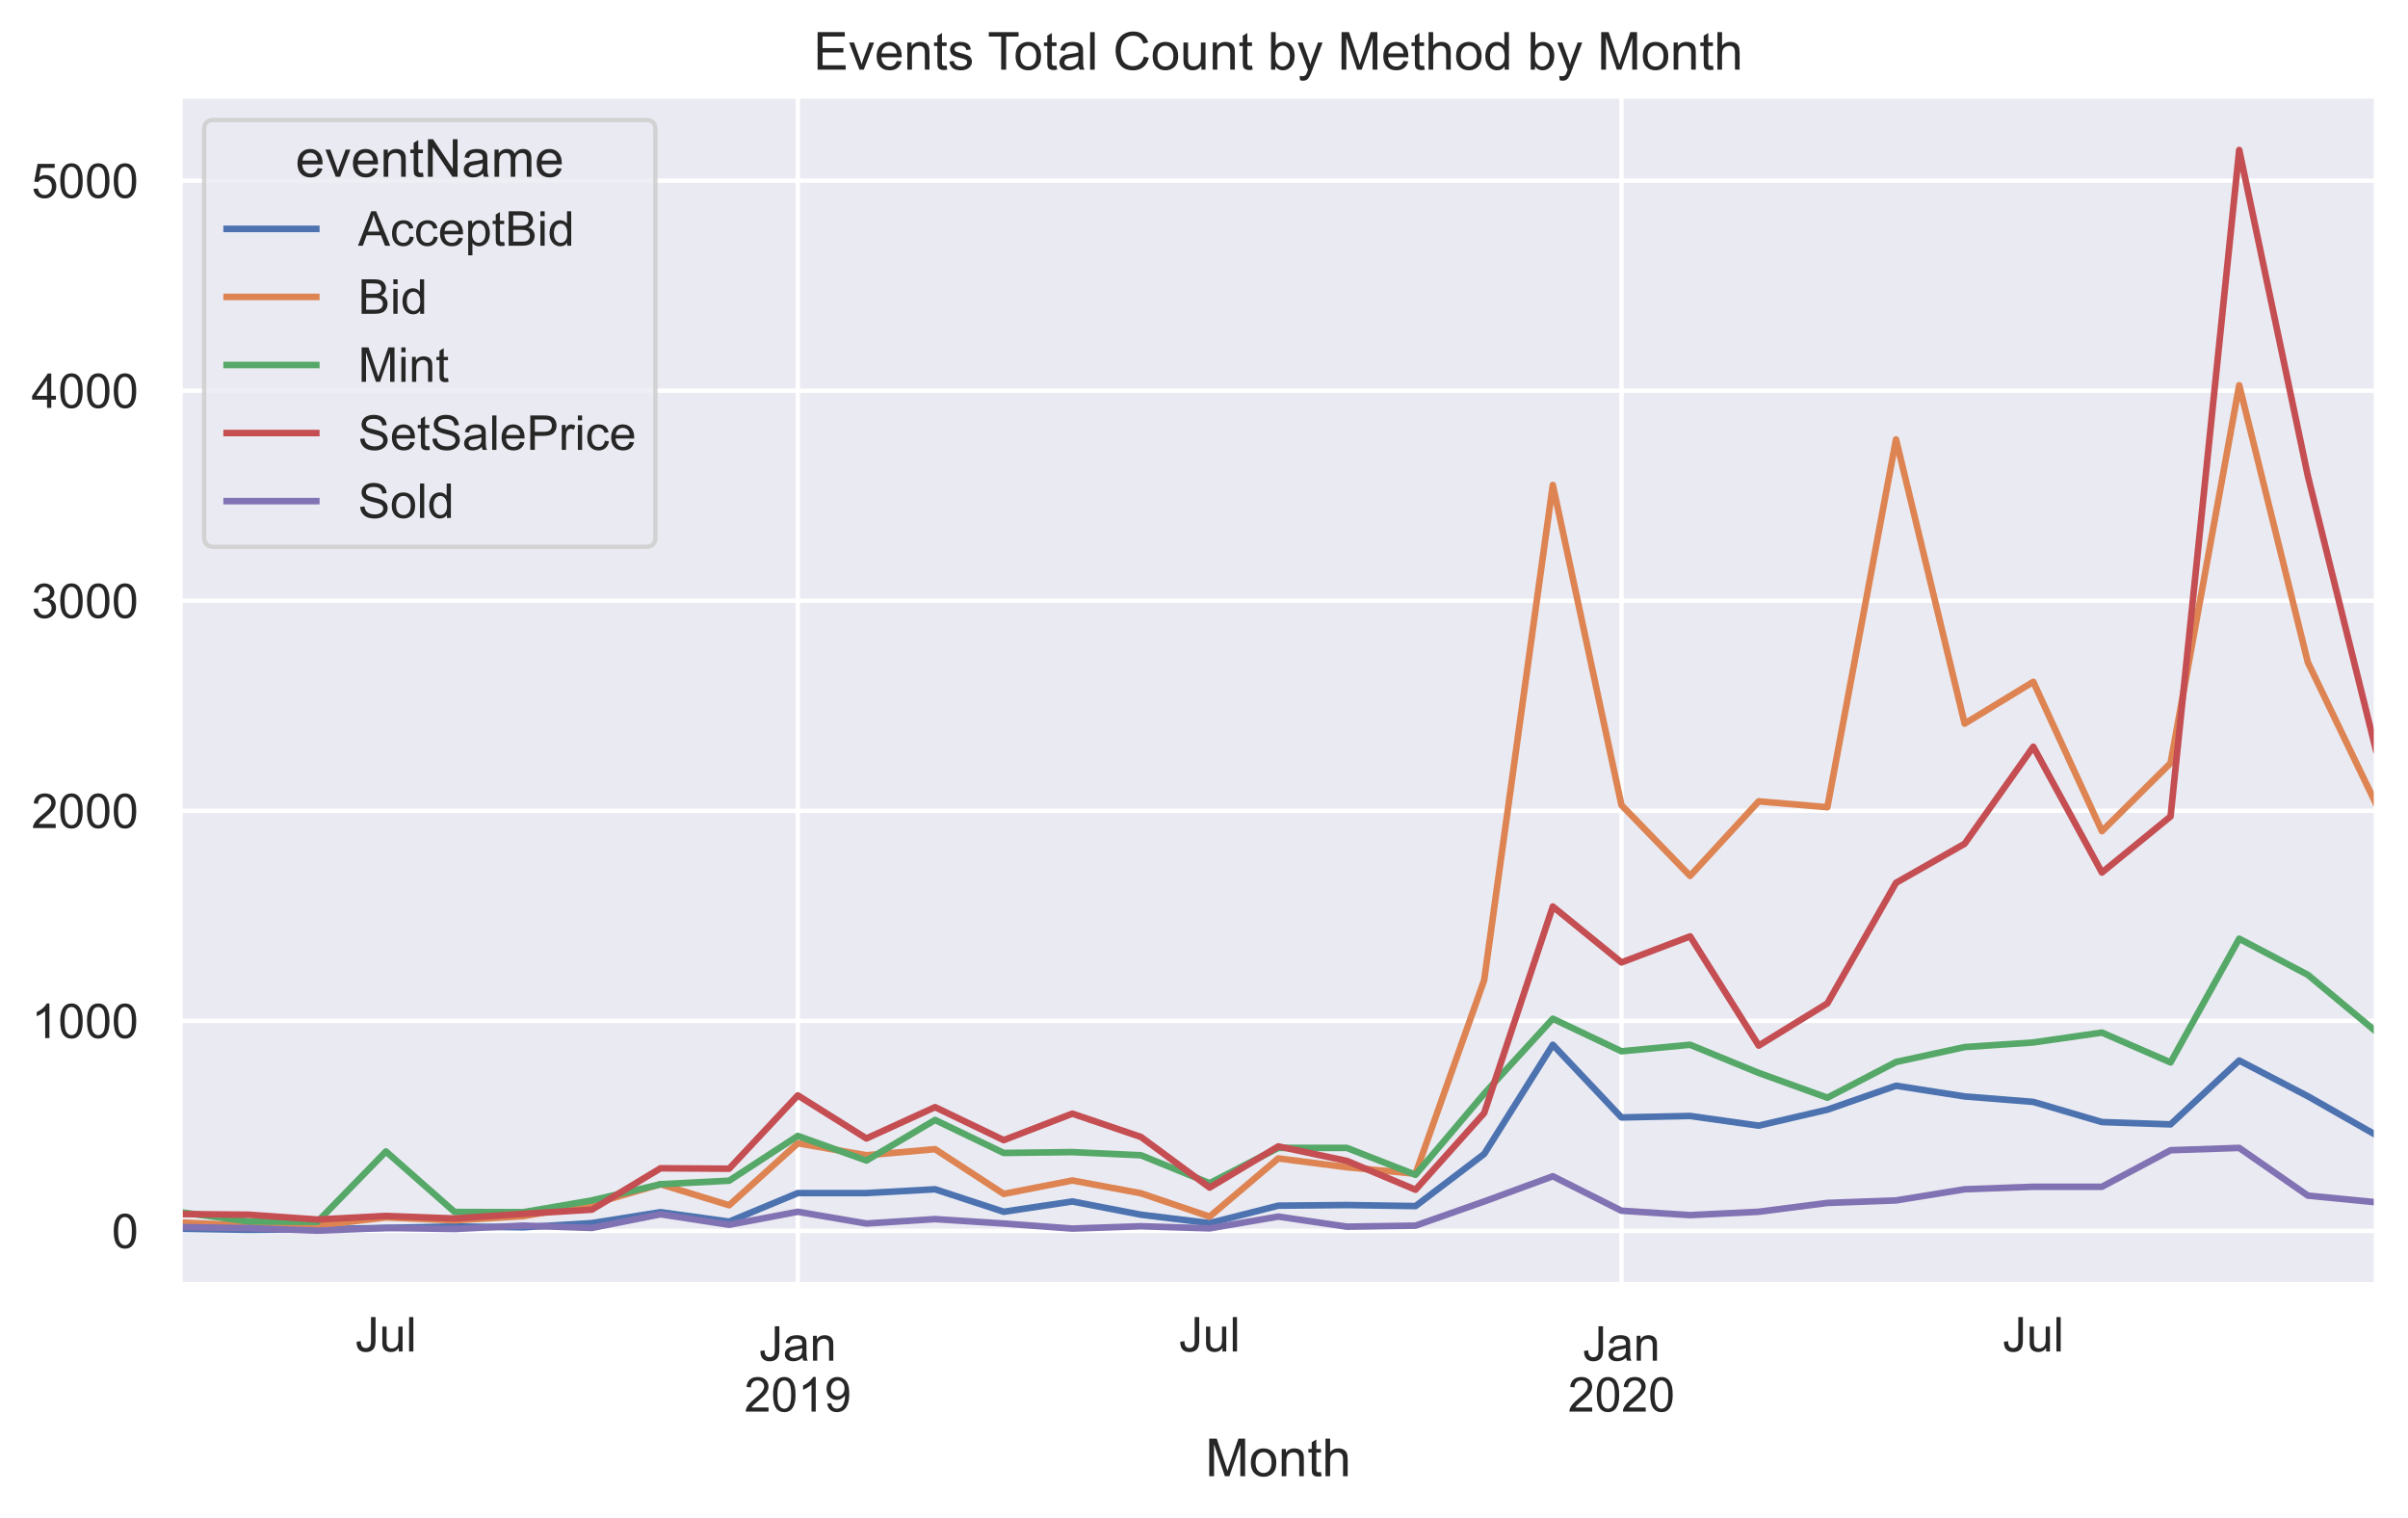 <svg height="462.806" viewBox="0 0 550.568 347.104" width="734.091" xmlns="http://www.w3.org/2000/svg" xmlns:xlink="http://www.w3.org/1999/xlink"><defs><style>*{stroke-linecap:butt;stroke-linejoin:round}</style></defs><g id="figure_1"><path d="M0 347.104h550.568V0H0z" fill="#fff" id="patch_1"/><g id="axes_1"><path d="M41.168 293.736h502.2v-271.8h-502.2z" fill="#eaeaf2" id="patch_2"/><g id="matplotlib.axis_1"><g id="xtick_1"><path clip-path="url(#p7ced34e1aa)" d="M182.412 293.736v-271.8" fill="none" stroke="#fff" stroke-linecap="round" id="line2d_1"/><g id="text_1" fill="#262626"><g transform="matrix(.11 0 0 -.11 173.545 311.11)"><defs><path d="M2.875 20.313l8.547 1.171q.344-8.203 3.078-11.234 2.734-3.016 7.578-3.016 3.563 0 6.14 1.625 2.595 1.641 3.563 4.438.985 2.812.985 8.969v49.312h9.468V22.797q0-8.985-2.172-13.922-2.171-4.922-6.89-7.516-4.703-2.578-11.047-2.578-9.422 0-14.438 5.422-5 5.422-4.812 16.11z" id="ArialMT-74"/><path d="M40.438 6.39Q35.547 2.25 31.03.532q-4.515-1.703-9.687-1.703-8.547 0-13.14 4.172-4.595 4.172-4.595 10.672 0 3.812 1.735 6.953 1.734 3.156 4.547 5.063 2.812 1.906 6.328 2.875 2.578.687 7.812 1.328 10.64 1.265 15.672 3.015.047 1.813.047 2.297 0 5.375-2.5 7.578-3.36 2.969-10 2.969-6.203 0-9.156-2.172-2.953-2.172-4.375-7.687l-8.594 1.172q1.172 5.515 3.86 8.906 2.687 3.39 7.765 5.218 5.078 1.844 11.766 1.844 6.64 0 10.78-1.562 4.157-1.563 6.11-3.938 1.953-2.36 2.735-5.984.437-2.234.437-8.094V21.734q0-12.265.563-15.515.562-3.235 2.234-6.219h-9.188q-1.359 2.734-1.75 6.39zm-.735 19.641q-4.797-1.953-14.36-3.328-5.421-.781-7.671-1.765-2.235-.97-3.469-2.844-1.219-1.875-1.219-4.172 0-3.516 2.657-5.86 2.671-2.343 7.796-2.343 5.079 0 9.032 2.218 3.953 2.22 5.812 6.079 1.422 2.984 1.422 8.78z" id="ArialMT-97"/><path d="M6.594 0v51.86H14.5v-7.376q5.719 8.547 16.5 8.547 4.688 0 8.625-1.687 3.938-1.688 5.89-4.422 1.954-2.734 2.735-6.484.484-2.454.484-8.547V0h-8.797v31.547q0 5.375-1.03 8.031-1.016 2.656-3.626 4.234-2.61 1.594-6.125 1.594-5.625 0-9.703-3.562-4.078-3.563-4.078-13.516V0z" id="ArialMT-110"/></defs><use xlink:href="#ArialMT-74"/><use x="50" xlink:href="#ArialMT-97"/><use x="105.615" xlink:href="#ArialMT-110"/></g><g transform="matrix(.11 0 0 -.11 170.178 322.744)"><defs><path d="M50.344 8.453V0H3.03q-.094 3.172 1.016 6.11 1.812 4.827 5.781 9.515 3.985 4.688 11.516 10.844 11.672 9.562 15.765 15.156 4.11 5.594 4.11 10.578 0 5.219-3.75 8.797-3.735 3.594-9.735 3.594-6.343 0-10.156-3.813-3.812-3.797-3.86-10.531l-9.03.922q.921 10.11 6.968 15.406 6.063 5.297 16.282 5.297 10.296 0 16.296-5.719Q50.25 60.453 50.25 52q0-4.297-1.766-8.453-1.75-4.14-5.828-8.734T29.11 22.218q-7.922-6.64-10.172-9.016-2.234-2.36-3.703-4.75z" id="ArialMT-50"/><path d="M4.156 35.297q0 12.703 2.61 20.437 2.609 7.75 7.75 11.938 5.156 4.203 12.968 4.203 5.766 0 10.11-2.328 4.343-2.313 7.172-6.688 2.843-4.359 4.453-10.64 1.61-6.266 1.61-16.922 0-12.594-2.595-20.328Q45.656 7.234 40.5 3q-5.14-4.219-13.016-4.219-10.343 0-16.25 7.422-7.078 8.938-7.078 29.094zm9.032 0q0-17.625 4.124-23.469Q21.438 6 27.485 6q6.063 0 10.188 5.86 4.125 5.859 4.125 23.437 0 17.687-4.125 23.484-4.125 5.813-10.281 5.813-6.047 0-9.672-5.125-4.532-6.532-4.532-24.172z" id="ArialMT-48"/><path d="M37.25 0h-8.781v56q-3.172-3.016-8.328-6.047-5.157-3.031-9.25-4.547v8.5q7.375 3.469 12.89 8.39 5.516 4.938 7.813 9.579h5.656z" id="ArialMT-49"/><path d="M5.469 16.547l8.453.781q1.062-5.953 4.094-8.64Q21.046 6 25.78 6q4.047 0 7.094 1.86 3.063 1.859 5.016 4.952 1.953 3.11 3.265 8.376 1.328 5.28 1.328 10.75 0 .578-.047 1.75-2.64-4.188-7.203-6.813-4.562-2.61-9.89-2.61-8.89 0-15.047 6.438-6.14 6.453-6.14 17 0 10.89 6.421 17.531Q17 71.875 26.656 71.875q6.985 0 12.766-3.766 5.797-3.75 8.797-10.718 3-6.953 3-20.141 0-13.719-2.985-21.844-2.968-8.125-8.859-12.375-5.875-4.25-13.781-4.25-8.407 0-13.735 4.657-5.312 4.671-6.39 13.109zM41.453 48.14q0 7.578-4.031 12.015-4.016 4.438-9.688 4.438-5.859 0-10.203-4.781-4.343-4.782-4.343-12.407 0-6.828 4.124-11.11 4.125-4.265 10.172-4.265 6.11 0 10.032 4.266 3.937 4.281 3.937 11.844z" id="ArialMT-57"/></defs><use xlink:href="#ArialMT-50"/><use x="55.615" xlink:href="#ArialMT-48"/><use x="111.23" xlink:href="#ArialMT-49"/><use x="166.846" xlink:href="#ArialMT-57"/></g></g></g><g id="xtick_2"><path clip-path="url(#p7ced34e1aa)" d="M370.737 293.736v-271.8" fill="none" stroke="#fff" stroke-linecap="round" id="line2d_2"/><g id="text_2" fill="#262626"><g transform="matrix(.11 0 0 -.11 361.87 311.11)"><use xlink:href="#ArialMT-74"/><use x="50" xlink:href="#ArialMT-97"/><use x="105.615" xlink:href="#ArialMT-110"/></g><g transform="matrix(.11 0 0 -.11 358.503 322.744)"><use xlink:href="#ArialMT-50"/><use x="55.615" xlink:href="#ArialMT-48"/><use x="111.23" xlink:href="#ArialMT-50"/><use x="166.846" xlink:href="#ArialMT-48"/></g></g></g><g id="xtick_6"><g transform="matrix(.11 0 0 -.11 81.219 309.01)" fill="#262626" id="text_3"><defs><path d="M40.578 0v7.625q-6.062-8.797-16.453-8.797-4.594 0-8.578 1.75Q11.578 2.344 9.64 5q-1.922 2.672-2.704 6.531-.546 2.578-.546 8.203V51.86h8.796V23.094q0-6.875.532-9.282.828-3.453 3.515-5.437 2.688-1.984 6.641-1.984t7.422 2.03q3.469 2.032 4.906 5.517 1.453 3.5 1.453 10.14V51.86h8.782V0z" id="ArialMT-117"/><path d="M6.39 0v71.578h8.797V0z" id="ArialMT-108"/></defs><use xlink:href="#ArialMT-74"/><use x="50" xlink:href="#ArialMT-117"/><use x="105.615" xlink:href="#ArialMT-108"/></g></g><g id="xtick_17"><g transform="matrix(.11 0 0 -.11 269.544 309.01)" fill="#262626" id="text_4"><use xlink:href="#ArialMT-74"/><use x="50" xlink:href="#ArialMT-117"/><use x="105.615" xlink:href="#ArialMT-108"/></g></g><g id="xtick_28"><g transform="matrix(.11 0 0 -.11 457.869 309.01)" fill="#262626" id="text_5"><use xlink:href="#ArialMT-74"/><use x="50" xlink:href="#ArialMT-117"/><use x="105.615" xlink:href="#ArialMT-108"/></g></g><g transform="matrix(.12 0 0 -.12 275.594 337.52)" fill="#262626" id="text_6"><defs><path d="M7.422 0v71.578h14.265l16.938-50.672q2.344-7.093 3.422-10.61 1.219 3.907 3.797 11.485l17.14 49.797h12.75V0H66.61v59.906L45.797 0H37.25L16.547 60.938V0z" id="ArialMT-77"/><path d="M3.328 25.922q0 14.406 8 21.344 6.688 5.765 16.313 5.765 10.687 0 17.468-7.015 6.797-7 6.797-19.36 0-10-3-15.75-3-5.734-8.75-8.906-5.734-3.172-12.515-3.172-10.891 0-17.61 6.984-6.703 6.985-6.703 20.11zm9.031 0q0-9.953 4.344-14.906 4.344-4.954 10.938-4.954 6.547 0 10.89 4.97 4.344 4.984 4.344 15.187 0 9.625-4.375 14.578-4.375 4.953-10.86 4.953-6.593 0-10.937-4.938-4.344-4.921-4.344-14.89z" id="ArialMT-111"/><path d="M25.781 7.86L27.047.093q-3.703-.781-6.64-.781-4.782 0-7.423 1.515-2.625 1.516-3.703 3.985Q8.203 7.28 8.203 15.188v29.828H1.766v6.843h6.437v12.844l8.735 5.266v-18.11h8.843v-6.843h-8.843V14.703q0-3.765.468-4.844.469-1.062 1.516-1.703 1.047-.64 3-.64 1.469 0 3.86.343z" id="ArialMT-116"/><path d="M6.594 0v71.578h8.781V45.906q6.156 7.125 15.531 7.125 5.766 0 10.016-2.281 4.25-2.266 6.078-6.266 1.828-4 1.828-11.625V0h-8.781v32.86q0 6.593-2.86 9.593-2.859 3-8.078 3-3.906 0-7.359-2.031-3.438-2.016-4.906-5.484-1.469-3.47-1.469-9.563V0z" id="ArialMT-104"/></defs><use xlink:href="#ArialMT-77"/><use x="83.301" xlink:href="#ArialMT-111"/><use x="138.916" xlink:href="#ArialMT-110"/><use x="194.531" xlink:href="#ArialMT-116"/><use x="222.314" xlink:href="#ArialMT-104"/></g></g><g id="matplotlib.axis_2"><g id="ytick_1"><path clip-path="url(#p7ced34e1aa)" d="M41.168 281.43h502.2" fill="none" stroke="#fff" stroke-linecap="round" id="line2d_3"/><use xlink:href="#ArialMT-48" transform="matrix(.11 0 0 -.11 25.551 285.366)" fill="#262626" id="text_7"/></g><g id="ytick_2"><path clip-path="url(#p7ced34e1aa)" d="M41.168 233.404h502.2" fill="none" stroke="#fff" stroke-linecap="round" id="line2d_4"/><g transform="matrix(.11 0 0 -.11 7.2 237.34)" fill="#262626" id="text_8"><use xlink:href="#ArialMT-49"/><use x="55.615" xlink:href="#ArialMT-48"/><use x="111.23" xlink:href="#ArialMT-48"/><use x="166.846" xlink:href="#ArialMT-48"/></g></g><g id="ytick_3"><path clip-path="url(#p7ced34e1aa)" d="M41.168 185.378h502.2" fill="none" stroke="#fff" stroke-linecap="round" id="line2d_5"/><g transform="matrix(.11 0 0 -.11 7.2 189.315)" fill="#262626" id="text_9"><use xlink:href="#ArialMT-50"/><use x="55.615" xlink:href="#ArialMT-48"/><use x="111.23" xlink:href="#ArialMT-48"/><use x="166.846" xlink:href="#ArialMT-48"/></g></g><g id="ytick_4"><path clip-path="url(#p7ced34e1aa)" d="M41.168 137.353h502.2" fill="none" stroke="#fff" stroke-linecap="round" id="line2d_6"/><g transform="matrix(.11 0 0 -.11 7.2 141.29)" fill="#262626" id="text_10"><defs><path d="M4.203 18.89l8.781 1.172q1.516-7.468 5.157-10.765Q21.78 6 27 6q6.203 0 10.469 4.297 4.281 4.297 4.281 10.656 0 6.047-3.953 9.969-3.953 3.937-10.063 3.937-2.484 0-6.203-.968l.985 7.718q.875-.109 1.406-.109 5.625 0 10.11 2.922 4.5 2.937 4.5 9.047 0 4.828-3.282 8-3.266 3.187-8.438 3.187-5.125 0-8.546-3.234-3.422-3.219-4.391-9.656l-8.797 1.562q1.61 8.828 7.313 13.688 5.718 4.859 14.218 4.859 5.86 0 10.782-2.516 4.937-2.515 7.547-6.859 2.624-4.344 2.624-9.234 0-4.625-2.5-8.438-2.484-3.812-7.359-6.062 6.344-1.453 9.86-6.078 3.515-4.61 3.515-11.547 0-9.375-6.844-15.891-6.828-6.516-17.28-6.516-9.423 0-15.657 5.61Q5.078 9.969 4.203 18.89z" id="ArialMT-51"/></defs><use xlink:href="#ArialMT-51"/><use x="55.615" xlink:href="#ArialMT-48"/><use x="111.23" xlink:href="#ArialMT-48"/><use x="166.846" xlink:href="#ArialMT-48"/></g></g><g id="ytick_5"><path clip-path="url(#p7ced34e1aa)" d="M41.168 89.327h502.2" fill="none" stroke="#fff" stroke-linecap="round" id="line2d_7"/><g transform="matrix(.11 0 0 -.11 7.2 93.264)" fill="#262626" id="text_11"><defs><path d="M32.328 0v17.14H1.266v8.063l32.672 46.375h7.171V25.203h9.672v-8.062H41.11V0zm0 25.203V57.47L9.906 25.203z" id="ArialMT-52"/></defs><use xlink:href="#ArialMT-52"/><use x="55.615" xlink:href="#ArialMT-48"/><use x="111.23" xlink:href="#ArialMT-48"/><use x="166.846" xlink:href="#ArialMT-48"/></g></g><g id="ytick_6"><path clip-path="url(#p7ced34e1aa)" d="M41.168 41.302h502.2" fill="none" stroke="#fff" stroke-linecap="round" id="line2d_8"/><g transform="matrix(.11 0 0 -.11 7.2 45.239)" fill="#262626" id="text_12"><defs><path d="M4.156 18.75l9.219.781q1.031-6.734 4.766-10.14Q21.875 6 27.156 6q6.344 0 10.735 4.781 4.39 4.797 4.39 12.703 0 7.516-4.218 11.86-4.22 4.36-11.063 4.36-4.25 0-7.672-1.938-3.406-1.922-5.36-5l-8.25 1.078 6.923 36.765H48.25v-8.406H19.672L15.828 42.97q6.438 4.5 13.516 4.5 9.375 0 15.812-6.5 6.453-6.5 6.453-16.703 0-9.72-5.656-16.797-6.89-8.688-18.797-8.688-9.765 0-15.953 5.469-6.172 5.469-7.047 14.5z" id="ArialMT-53"/></defs><use xlink:href="#ArialMT-53"/><use x="55.615" xlink:href="#ArialMT-48"/><use x="111.23" xlink:href="#ArialMT-48"/><use x="166.846" xlink:href="#ArialMT-48"/></g></g></g><path clip-path="url(#p7ced34e1aa)" d="M41.168 280.949l15.694.24 15.694-.144 15.693-.288 15.694-.336 15.694.192 15.694-.96 15.693-2.498 15.694 2.161 15.694-6.531h15.694l15.693-.865 15.694 5.139 15.694-2.353 15.694 3.025 15.693 1.921 15.694-3.986 15.694-.144 15.694.24 15.693-11.91 15.694-24.973 15.694 16.616 15.694-.336 15.693 2.21 15.694-3.65 15.694-5.475 15.694 2.449 15.693 1.248 15.694 4.61 15.694.53 15.694-14.6 15.693 8.164 15.694 8.933" fill="none" stroke="#4c72b0" stroke-linecap="round" stroke-width="1.5" id="line2d_9"/><path clip-path="url(#p7ced34e1aa)" d="M41.168 279.508l15.694.72h15.694l15.693-1.873 15.694.673 15.694-.96 15.694-2.738 15.693-4.563 15.694 4.803 15.694-14.168 15.694 2.738 15.693-1.393 15.694 10.23 15.694-3.074 15.694 2.93 15.693 5.33 15.694-13.303 15.694 2.017 15.694 1.49 15.693-44.28 15.694-113.196 15.694 73.19 15.694 16.185 15.693-17.049 15.694 1.345 15.694-84.093 15.694 64.979 15.693-9.557 15.694 34.146 15.694-15.56 15.694-86.398 15.693 63.345 15.694 32.61" fill="none" stroke="#dd8452" stroke-linecap="round" stroke-width="1.5" id="line2d_10"/><path clip-path="url(#p7ced34e1aa)" d="M41.168 277.155l15.694 2.113 15.694.096 15.693-16.089 15.694 13.832 15.694.048 15.694-2.69 15.693-3.698 15.694-.816 15.694-10.23 15.694 5.62 15.693-9.27 15.694 7.54 15.694-.191 15.694.72 15.693 6.387 15.694-8.068h15.694l15.694 6.147 15.693-18.538 15.694-17.145 15.694 7.444 15.694-1.488 15.693 6.435 15.694 5.667 15.694-8.164 15.694-3.41 15.693-1.057 15.694-2.257 15.694 6.82 15.694-28.287 15.693 8.26 15.694 13.063" fill="none" stroke="#55a868" stroke-linecap="round" stroke-width="1.5" id="line2d_11"/><path clip-path="url(#p7ced34e1aa)" d="M41.168 277.587l15.694.144 15.694 1.105 15.693-.817 15.694.577 15.694-1.057 15.694-.96 15.693-9.461 15.694.096 15.694-16.761 15.694 9.845 15.693-7.156 15.694 7.54 15.694-6.051 15.694 5.33 15.693 11.575 15.694-9.413 15.694 3.314 15.694 6.58 15.693-17.53 15.694-47.21 15.694 12.776 15.694-5.956 15.693 24.974 15.694-9.653 15.694-27.567 15.694-8.933 15.693-22.188 15.694 28.768 15.694-12.823L511.98 34.29l15.693 74.536 15.694 63.201" fill="none" stroke="#c44e52" stroke-linecap="round" stroke-width="1.5" id="line2d_12"/><path clip-path="url(#p7ced34e1aa)" d="M41.168 280.565l15.694.24 15.694.576 15.693-.624 15.694.24 15.694-.769 15.694.529 15.693-3.122 15.694 2.401 15.694-2.977 15.694 2.69 15.693-1.01 15.694 1.01 15.694 1.152 15.694-.528 15.693.48 15.694-2.69 15.694 2.306 15.694-.24 15.693-5.523 15.694-5.764 15.694 7.877 15.694 1.008 15.693-.768 15.694-2.017 15.694-.577 15.694-2.545 15.693-.576h15.694l15.694-8.357 15.694-.528 15.693 10.902 15.694 1.537" fill="none" stroke="#8172b3" stroke-linecap="round" stroke-width="1.5" id="line2d_13"/><path d="M41.168 293.736v-271.8" fill="none" stroke="#fff" stroke-linecap="square" stroke-width="1.25" id="patch_3"/><path d="M543.368 293.736v-271.8" fill="none" stroke="#fff" stroke-linecap="square" stroke-width="1.25" id="patch_4"/><path d="M41.168 293.736h502.2" fill="none" stroke="#fff" stroke-linecap="square" stroke-width="1.25" id="patch_5"/><path d="M41.168 21.936h502.2" fill="none" stroke="#fff" stroke-linecap="square" stroke-width="1.25" id="patch_6"/><g transform="matrix(.12 0 0 -.12 185.991 15.936)" fill="#262626" id="text_13"><defs><path d="M7.906 0v71.578h51.766v-8.437H17.39V41.219h39.593v-8.407H17.391V8.453h43.937V0z" id="ArialMT-69"/><path d="M21 0L1.266 51.86h9.28l11.142-31.063Q23.483 15.766 25 10.359q1.172 4.094 3.266 9.86l11.53 31.64h9.032L29.203 0z" id="ArialMT-118"/><path d="M42.094 16.703l9.078-1.125q-2.14-7.953-7.953-12.36-5.813-4.39-14.844-4.39-11.375 0-18.047 7-6.672 7.016-6.672 19.656 0 13.094 6.735 20.313 6.75 7.234 17.484 7.234 10.406 0 17-7.078 6.594-7.078 6.594-19.922 0-.781-.047-2.343H12.75q.484-8.547 4.828-13.094 4.344-4.531 10.844-4.531 4.828 0 8.25 2.53 3.422 2.548 5.422 8.11zm-28.86 14.203h28.953q-.578 6.547-3.312 9.813-4.203 5.078-10.89 5.078-6.063 0-10.188-4.047-4.125-4.047-4.563-10.844z" id="ArialMT-101"/><path d="M3.078 15.484l8.688 1.36q.734-5.219 4.078-8 3.344-2.781 9.36-2.781 6.046 0 8.968 2.453 2.937 2.468 2.937 5.796 0 2.97-2.593 4.688-1.797 1.172-8.985 2.969-9.656 2.453-13.39 4.234-3.735 1.781-5.672 4.922-1.922 3.156-1.922 6.969 0 3.453 1.578 6.406 1.594 2.969 4.328 4.922 2.047 1.5 5.578 2.547 3.547 1.062 7.61 1.062 6.093 0 10.703-1.765 4.625-1.75 6.812-4.766 2.203-3 3.032-8.016l-8.594-1.172q-.578 4-3.39 6.235-2.813 2.25-7.938 2.25-6.047 0-8.641-2-2.594-2-2.594-4.688 0-1.703 1.078-3.078 1.079-1.406 3.375-2.343 1.313-.485 7.766-2.235 9.328-2.5 13-4.094 3.688-1.578 5.781-4.609 2.11-3.016 2.11-7.516 0-4.39-2.563-8.28-2.562-3.876-7.406-6-4.828-2.126-10.922-2.126-10.11 0-15.406 4.203-5.297 4.203-6.766 12.453z" id="ArialMT-115"/><path d="M25.922 0v63.14H2.344v8.438h56.734v-8.437H35.406V0z" id="ArialMT-84"/><path d="M58.797 25.094l9.469-2.39Q65.28 11.03 57.546 4.905q-7.733-6.125-18.921-6.125-11.578 0-18.828 4.703-7.25 4.72-11.031 13.657-3.782 8.937-3.782 19.187 0 11.188 4.266 19.5 4.281 8.328 12.156 12.64 7.89 4.329 17.36 4.329 10.75 0 18.062-5.469 7.328-5.469 10.219-15.375l-9.328-2.203q-2.5 7.813-7.235 11.375-4.734 3.578-11.906 3.578-8.25 0-13.797-3.969-5.547-3.953-7.797-10.625-2.234-6.656-2.234-13.734 0-9.125 2.656-15.938 2.657-6.812 8.266-10.187 5.625-3.36 12.172-3.36 7.953 0 13.468 4.579 5.532 4.594 7.485 13.625z" id="ArialMT-67"/><path d="M14.703 0H6.547v71.578h8.781V46.047q5.578 6.984 14.219 6.984 4.781 0 9.047-1.937 4.281-1.922 7.031-5.422 2.766-3.484 4.328-8.422 1.563-4.922 1.563-10.547 0-13.328-6.594-20.61-6.594-7.265-15.813-7.265-9.187 0-14.406 7.672zm-.11 26.313q0-9.313 2.548-13.47 4.156-6.78 11.234-6.78 5.75 0 9.953 5 4.203 5 4.203 14.921 0 10.157-4.031 14.985-4.031 4.828-9.734 4.828-5.766 0-9.97-5-4.202-5-4.202-14.484z" id="ArialMT-98"/><path d="M6.203-19.969l-.984 8.25q2.89-.781 5.031-.781 2.938 0 4.688.984 1.765.97 2.89 2.72.828 1.327 2.688 6.546.234.734.78 2.156L1.61 51.86h9.47l10.796-30.03q2.094-5.72 3.766-12.017 1.515 6.063 3.609 11.813l11.078 30.234h8.797L29.391-.875q-3.172-8.547-4.922-11.766-2.344-4.359-5.375-6.375-3.032-2.03-7.235-2.03-2.53 0-5.656 1.077z" id="ArialMT-121"/><path d="M40.234 0v6.547q-4.937-7.719-14.5-7.719-6.203 0-11.406 3.422t-8.062 9.547q-2.844 6.125-2.844 14.078 0 7.766 2.578 14.094 2.594 6.328 7.766 9.687 5.187 3.375 11.578 3.375 4.687 0 8.343-1.984 3.672-1.969 5.97-5.14v25.671h8.734V0zm-27.78 25.875q0-9.953 4.187-14.89 4.203-4.922 9.922-4.922 5.765 0 9.78 4.703 4.032 4.718 4.032 14.375 0 10.656-4.11 15.625-4.093 4.984-10.093 4.984-5.86 0-9.797-4.781-3.922-4.782-3.922-15.094z" id="ArialMT-100"/></defs><use xlink:href="#ArialMT-69"/><use x="66.699" xlink:href="#ArialMT-118"/><use x="116.699" xlink:href="#ArialMT-101"/><use x="172.314" xlink:href="#ArialMT-110"/><use x="227.93" xlink:href="#ArialMT-116"/><use x="255.713" xlink:href="#ArialMT-115"/><use x="305.713" xlink:href="#ArialMT-32"/><use x="331.746" xlink:href="#ArialMT-84"/><use x="381.705" xlink:href="#ArialMT-111"/><use x="437.32" xlink:href="#ArialMT-116"/><use x="465.104" xlink:href="#ArialMT-97"/><use x="520.719" xlink:href="#ArialMT-108"/><use x="542.936" xlink:href="#ArialMT-32"/><use x="570.719" xlink:href="#ArialMT-67"/><use x="642.936" xlink:href="#ArialMT-111"/><use x="698.551" xlink:href="#ArialMT-117"/><use x="754.166" xlink:href="#ArialMT-110"/><use x="809.781" xlink:href="#ArialMT-116"/><use x="837.564" xlink:href="#ArialMT-32"/><use x="865.348" xlink:href="#ArialMT-98"/><use x="920.963" xlink:href="#ArialMT-121"/><use x="970.963" xlink:href="#ArialMT-32"/><use x="998.746" xlink:href="#ArialMT-77"/><use x="1082.047" xlink:href="#ArialMT-101"/><use x="1137.662" xlink:href="#ArialMT-116"/><use x="1165.445" xlink:href="#ArialMT-104"/><use x="1221.061" xlink:href="#ArialMT-111"/><use x="1276.676" xlink:href="#ArialMT-100"/><use x="1332.291" xlink:href="#ArialMT-32"/><use x="1360.074" xlink:href="#ArialMT-98"/><use x="1415.689" xlink:href="#ArialMT-121"/><use x="1465.689" xlink:href="#ArialMT-32"/><use x="1493.473" xlink:href="#ArialMT-77"/><use x="1576.773" xlink:href="#ArialMT-111"/><use x="1632.389" xlink:href="#ArialMT-110"/><use x="1688.004" xlink:href="#ArialMT-116"/><use x="1715.787" xlink:href="#ArialMT-104"/></g><g id="legend_1"><path d="M48.868 125.01h98.787q2.2 0 2.2-2.2V29.635q0-2.2-2.2-2.2H48.868q-2.2 0-2.2 2.2v93.173q0 2.2 2.2 2.2z" fill="#eaeaf2" opacity=".8" stroke="#ccc" id="patch_7"/><g transform="matrix(.12 0 0 -.12 67.58 40.425)" fill="#262626" id="text_14"><defs><path d="M7.625 0v71.578h9.703l37.61-56.203v56.203h9.078V0h-9.72L16.704 56.25V0z" id="ArialMT-78"/><path d="M6.594 0v51.86h7.86v-7.282q2.437 3.813 6.483 6.125 4.063 2.328 9.235 2.328 5.765 0 9.453-2.39 3.688-2.391 5.203-6.688 6.156 9.078 16.016 9.078 7.718 0 11.86-4.281 4.155-4.266 4.155-13.156V0h-8.75v32.672q0 5.266-.859 7.578-.844 2.328-3.094 3.734-2.234 1.422-5.265 1.422-5.47 0-9.094-3.64-3.61-3.625-3.61-11.641V0h-8.78v33.688q0 5.859-2.157 8.78-2.14 2.938-7.031 2.938-3.703 0-6.86-1.953-3.14-1.953-4.562-5.719-1.422-3.75-1.422-10.828V0z" id="ArialMT-109"/></defs><use xlink:href="#ArialMT-101"/><use x="55.615" xlink:href="#ArialMT-118"/><use x="105.615" xlink:href="#ArialMT-101"/><use x="161.23" xlink:href="#ArialMT-110"/><use x="216.846" xlink:href="#ArialMT-116"/><use x="244.629" xlink:href="#ArialMT-78"/><use x="316.846" xlink:href="#ArialMT-97"/><use x="372.461" xlink:href="#ArialMT-109"/><use x="455.762" xlink:href="#ArialMT-101"/></g><path d="M51.068 52.334h22" fill="none" stroke="#4c72b0" stroke-linecap="round" stroke-width="1.5" id="line2d_14"/><g transform="matrix(.11 0 0 -.11 81.868 56.184)" fill="#262626" id="text_15"><defs><path d="M-.14 0l27.484 71.578h10.203L66.844 0H56.063l-8.36 21.688H17.781L9.906 0zm20.656 29.39H44.78L37.313 49.22q-3.422 9.031-5.079 14.843-1.375-6.89-3.859-13.671z" id="ArialMT-65"/><path d="M40.438 19l8.64-1.125q-1.422-8.938-7.266-14-5.828-5.047-14.328-5.047-10.64 0-17.109 6.953-6.469 6.969-6.469 19.953 0 8.391 2.781 14.688 2.782 6.312 8.47 9.453 5.687 3.156 12.39 3.156 8.437 0 13.812-4.281 5.375-4.266 6.891-12.125l-8.547-1.328q-1.219 5.234-4.328 7.86-3.094 2.64-7.5 2.64-6.64 0-10.797-4.766-4.14-4.75-4.14-15.047 0-10.453 4-15.187 4.015-4.735 10.453-4.735 5.172 0 8.64 3.172Q39.5 12.406 40.438 19z" id="ArialMT-99"/><path d="M6.594-19.875v71.734h8v-6.734q2.844 3.953 6.406 5.922 3.563 1.984 8.64 1.984 6.641 0 11.72-3.422 5.078-3.422 7.656-9.656 2.593-6.219 2.593-13.64 0-7.954-2.859-14.329-2.844-6.375-8.297-9.765Q35.016-1.171 29-1.171q-4.39 0-7.89 1.859-3.485 1.859-5.735 4.687v-25.25zm7.953 45.516q0-10.016 4.047-14.797 4.062-4.781 9.828-4.781 5.86 0 10.031 4.953 4.172 4.953 4.172 15.359 0 9.906-4.078 14.828-4.078 4.938-9.734 4.938-5.625 0-9.954-5.25-4.312-5.25-4.312-15.25z" id="ArialMT-112"/><path d="M7.328 0v71.578h26.86q8.203 0 13.156-2.172 4.953-2.172 7.75-6.687 2.812-4.516 2.812-9.453 0-4.578-2.484-8.641-2.484-4.047-7.516-6.531 6.485-1.907 9.969-6.5 3.5-4.594 3.5-10.844 0-5.031-2.125-9.36Q57.125 7.079 54 4.735q-3.125-2.343-7.844-3.546Q41.453 0 34.625 0zm9.469 41.5H32.28q6.297 0 9.032.828 3.609 1.078 5.437 3.563 1.828 2.5 1.828 6.265 0 3.563-1.703 6.266-1.703 2.719-4.89 3.719-3.172 1-10.876 1H16.797zm0-33.047h17.828q4.578 0 6.438.344 3.28.578 5.468 1.937 2.203 1.375 3.61 3.985 1.422 2.61 1.422 6.031 0 4-2.047 6.953-2.047 2.969-5.688 4.156-3.64 1.203-10.484 1.203H16.797z" id="ArialMT-66"/><path d="M6.64 61.469v10.11h8.797v-10.11zM6.64 0v51.86h8.797V0z" id="ArialMT-105"/></defs><use xlink:href="#ArialMT-65"/><use x="66.699" xlink:href="#ArialMT-99"/><use x="116.699" xlink:href="#ArialMT-99"/><use x="166.699" xlink:href="#ArialMT-101"/><use x="222.314" xlink:href="#ArialMT-112"/><use x="277.93" xlink:href="#ArialMT-116"/><use x="305.713" xlink:href="#ArialMT-66"/><use x="372.412" xlink:href="#ArialMT-105"/><use x="394.629" xlink:href="#ArialMT-100"/></g><path d="M51.068 67.893h22" fill="none" stroke="#dd8452" stroke-linecap="round" stroke-width="1.5" id="line2d_16"/><g transform="matrix(.11 0 0 -.11 81.868 71.743)" fill="#262626" id="text_16"><use xlink:href="#ArialMT-66"/><use x="66.699" xlink:href="#ArialMT-105"/><use x="88.916" xlink:href="#ArialMT-100"/></g><path d="M51.068 83.453h22" fill="none" stroke="#55a868" stroke-linecap="round" stroke-width="1.5" id="line2d_18"/><g transform="matrix(.11 0 0 -.11 81.868 87.303)" fill="#262626" id="text_17"><use xlink:href="#ArialMT-77"/><use x="83.301" xlink:href="#ArialMT-105"/><use x="105.518" xlink:href="#ArialMT-110"/><use x="161.133" xlink:href="#ArialMT-116"/></g><path d="M51.068 99.013h22" fill="none" stroke="#c44e52" stroke-linecap="round" stroke-width="1.5" id="line2d_20"/><g transform="matrix(.11 0 0 -.11 81.868 102.863)" fill="#262626" id="text_18"><defs><path d="M4.5 23l8.922.781q.64-5.375 2.953-8.812 2.328-3.438 7.203-5.563 4.89-2.125 11-2.125 5.406 0 9.563 1.61 4.156 1.609 6.172 4.406 2.03 2.812 2.03 6.14 0 3.36-1.952 5.875-1.953 2.516-6.438 4.235-2.89 1.125-12.75 3.484-9.86 2.375-13.812 4.469-5.141 2.688-7.657 6.656-2.5 3.985-2.5 8.922 0 5.422 3.063 10.125 3.078 4.719 8.984 7.156 5.922 2.438 13.14 2.438 7.954 0 14.032-2.563 6.094-2.562 9.36-7.546 3.265-4.97 3.515-11.266l-9.078-.688q-.734 6.782-4.969 10.25-4.218 3.47-12.468 3.47-8.594 0-12.532-3.157-3.922-3.14-3.922-7.578 0-3.86 2.782-6.36 2.734-2.484 14.28-5.093 11.548-2.61 15.845-4.563 6.25-2.89 9.218-7.312 2.985-4.407 2.985-10.172 0-5.719-3.266-10.782-3.266-5.046-9.406-7.859-6.125-2.797-13.781-2.797-9.72 0-16.297 2.828-6.563 2.829-10.297 8.516Q4.687 15.828 4.5 23z" id="ArialMT-83"/><path d="M7.719 0v71.578h27q7.125 0 10.89-.672 5.266-.89 8.828-3.36 3.579-2.452 5.75-6.905 2.172-4.438 2.172-9.766 0-9.125-5.812-15.453-5.813-6.313-21-6.313h-18.36V0zm9.468 37.547h18.5q9.188 0 13.047 3.422 3.86 3.422 3.86 9.625 0 4.484-2.282 7.672-2.265 3.203-5.968 4.234-2.407.64-8.844.64H17.187z" id="ArialMT-80"/><path d="M6.5 0v51.86h7.906V44q3.031 5.516 5.594 7.266 2.563 1.765 5.64 1.765 4.438 0 9.032-2.828l-3.031-8.156q-3.22 1.906-6.438 1.906-2.89 0-5.187-1.734-2.297-1.735-3.266-4.813-1.469-4.687-1.469-10.25V0z" id="ArialMT-114"/></defs><use xlink:href="#ArialMT-83"/><use x="66.699" xlink:href="#ArialMT-101"/><use x="122.314" xlink:href="#ArialMT-116"/><use x="150.098" xlink:href="#ArialMT-83"/><use x="216.797" xlink:href="#ArialMT-97"/><use x="272.412" xlink:href="#ArialMT-108"/><use x="294.629" xlink:href="#ArialMT-101"/><use x="350.244" xlink:href="#ArialMT-80"/><use x="416.943" xlink:href="#ArialMT-114"/><use x="450.244" xlink:href="#ArialMT-105"/><use x="472.461" xlink:href="#ArialMT-99"/><use x="522.461" xlink:href="#ArialMT-101"/></g><path d="M51.068 114.573h22" fill="none" stroke="#8172b3" stroke-linecap="round" stroke-width="1.5" id="line2d_22"/><g transform="matrix(.11 0 0 -.11 81.868 118.423)" fill="#262626" id="text_19"><use xlink:href="#ArialMT-83"/><use x="66.699" xlink:href="#ArialMT-111"/><use x="122.314" xlink:href="#ArialMT-108"/><use x="144.531" xlink:href="#ArialMT-100"/></g></g></g></g><defs><clipPath id="p7ced34e1aa"><path d="M41.168 21.936h502.2v271.8h-502.2z"/></clipPath></defs></svg>